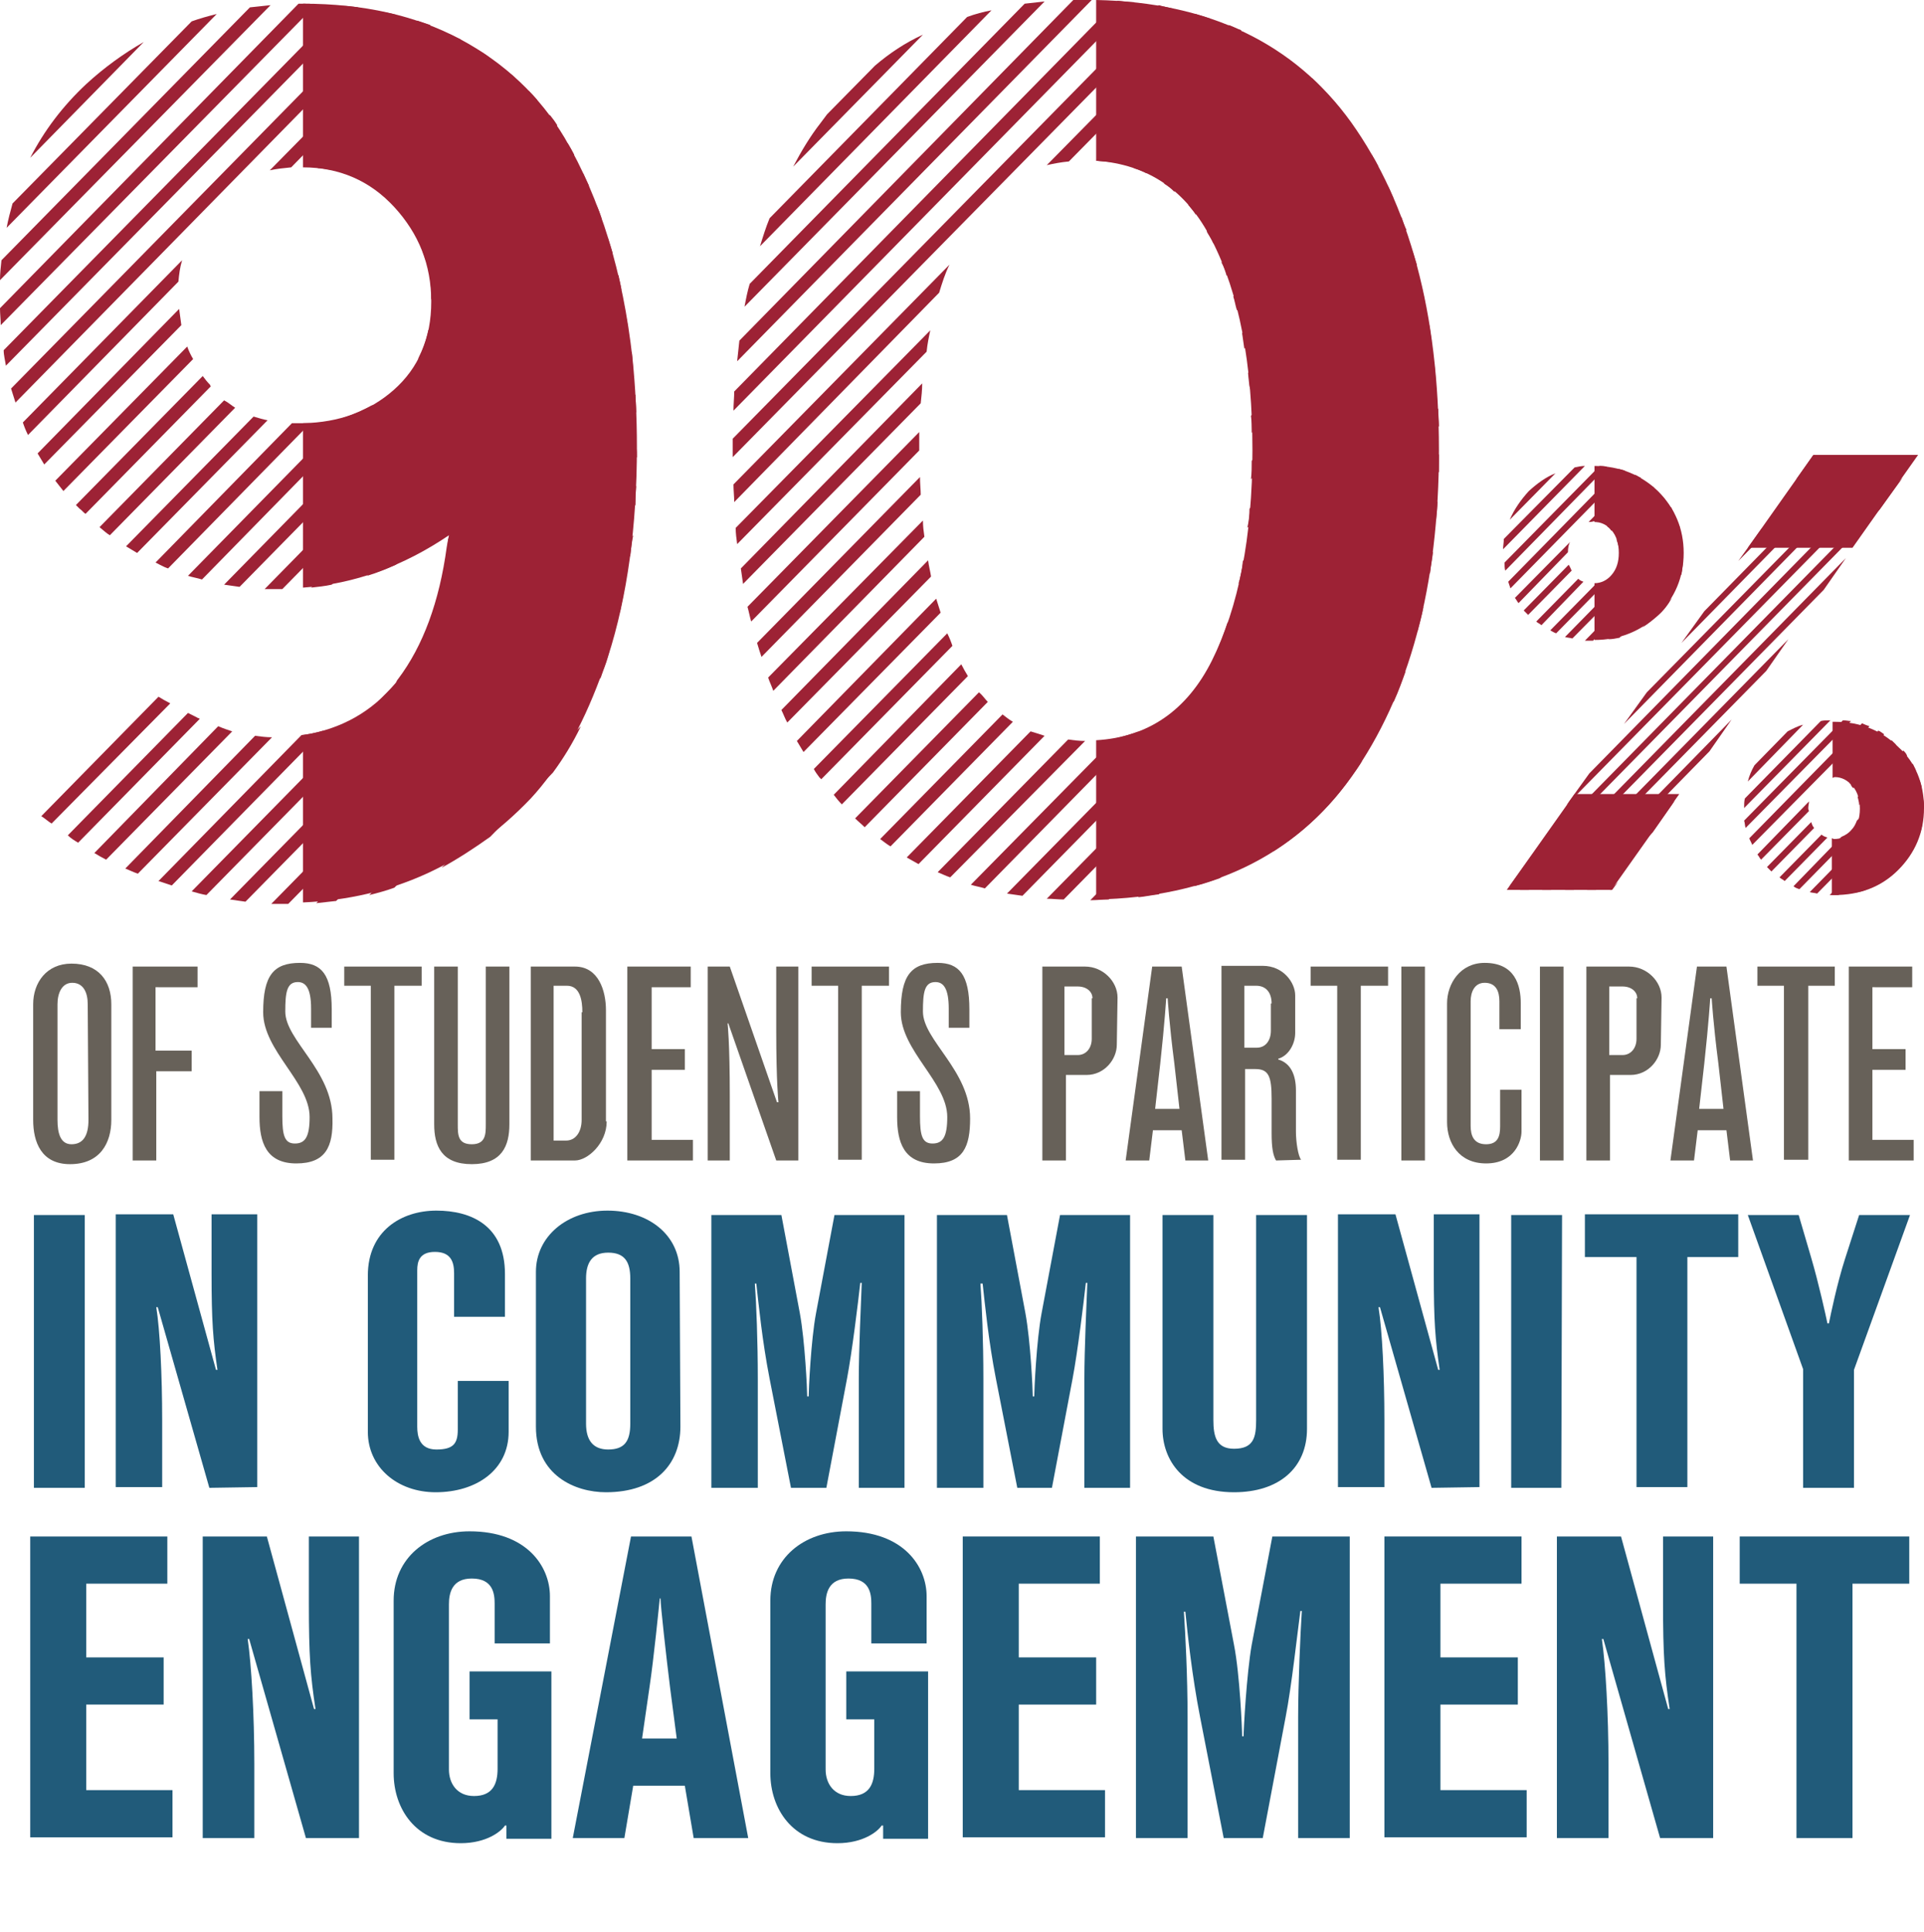 <?xml version="1.0" encoding="utf-8"?>
<!-- Generator: Adobe Illustrator 24.3.0, SVG Export Plug-In . SVG Version: 6.00 Build 0)  -->
<svg version="1.1" id="Isolation_Mode" xmlns="http://www.w3.org/2000/svg" xmlns:xlink="http://www.w3.org/1999/xlink" x="0px"
	 y="0px" viewBox="0 0 261 262" style="enable-background:new 0 0 261 262;" xml:space="preserve">
<style type="text/css">
	.st0{fill:#9D2235;}
	.st1{fill:#215B7A;}
	.st2{fill:#676159;}
</style>
<g>
	<path class="st0" d="M42.9,0.6L0.1,44.1c0-0.8-0.1-1.5-0.1-2.3L40.5,0.5c0.2,0,0.4,0,0.6,0C41.7,0.5,42.3,0.5,42.9,0.6z M36.7,0.7
		L0,38c0-0.9,0.1-1.8,0.2-2.7L33.9,1C34.8,0.9,35.7,0.8,36.7,0.7z M48.6,1L0.8,49.6c-0.1-0.7-0.3-1.4-0.3-2.1L46.4,0.8
		C47.1,0.8,47.8,0.9,48.6,1z M29.4,1.9l-28.5,29c0.2-1.1,0.5-2.2,0.8-3.3L26,2.9C27.1,2.5,28.2,2.2,29.4,1.9z M53.7,2L2.1,54.6
		c-0.2-0.6-0.4-1.3-0.6-1.9L51.7,1.6C52.4,1.7,53,1.8,53.7,2z M24.2,38.2L3.8,59c-0.3-0.6-0.5-1.1-0.7-1.7l21.6-22
		C24.4,36.3,24.3,37.2,24.2,38.2z M19.5,5.7L4.1,21.4c1.9-3.7,4.4-7,7.6-10C14.1,9.2,16.7,7.3,19.5,5.7z M24.6,44.1L6,63
		c-0.3-0.5-0.6-1-0.9-1.5l19.2-19.6C24.4,42.7,24.5,43.4,24.6,44.1z M23.1,95.4L7,111.7c-0.5-0.3-0.9-0.7-1.4-1l15.9-16.2
		C22,94.8,22.5,95.1,23.1,95.4z M26.2,48.7L8.6,66.6c-0.4-0.5-0.7-0.9-1.1-1.4L25.4,47C25.6,47.6,25.9,48.2,26.2,48.7z M27.1,97.5
		l-16.5,16.8c-0.5-0.3-1-0.6-1.4-1l16.3-16.6c0.4,0.2,0.8,0.4,1.2,0.6C26.8,97.4,27,97.4,27.1,97.5z M28.6,52.4l-17,17.3
		c-0.3-0.2-0.5-0.5-0.8-0.7c-0.2-0.2-0.3-0.3-0.5-0.5L27.5,51c0.3,0.4,0.6,0.8,1,1.2C28.5,52.3,28.6,52.4,28.6,52.4z M31.5,99.2
		l-17.1,17.4c-0.6-0.3-1.1-0.6-1.6-0.9l16.8-17.2C30.3,98.8,30.9,99,31.5,99.2z M31.9,55.3l-17,17.3c-0.5-0.3-0.9-0.7-1.4-1.1
		l16.9-17.2C31,54.6,31.4,55,31.9,55.3z M36.9,100l-18.2,18.5c-0.6-0.2-1.2-0.5-1.7-0.7l17.6-18C35.4,99.9,36.1,100,36.9,100z
		 M36.3,57L18.6,75c-0.5-0.3-1-0.6-1.5-0.9l17.3-17.6C35.1,56.7,35.7,56.9,36.3,57z M42.1,57.4L22.8,77.1c-0.6-0.2-1.1-0.5-1.7-0.8
		l18.5-18.9c0.3,0,0.6,0,0.9,0C41,57.4,41.6,57.4,42.1,57.4z M43.9,99.1l-20.6,21c-0.6-0.2-1.2-0.4-1.8-0.6l19.4-19.8
		C41.9,99.6,42.9,99.4,43.9,99.1z M50.6,54.9L27.4,78.6c-0.6-0.2-1.3-0.3-1.9-0.5l21-21.4C48,56.2,49.3,55.6,50.6,54.9z M86.4,62
		L28,121.4c-0.6-0.1-1.3-0.3-2-0.5l60.3-61.4c0,0.4,0,0.7,0,1.1C86.4,61.1,86.4,61.6,86.4,62z M81.6,29.6l-49.1,50
		c-0.7-0.1-1.4-0.2-2.1-0.3l50.5-51.5C81.2,28.4,81.4,29,81.6,29.6z M86.2,68.5l-52.9,53.8c-0.7-0.1-1.4-0.2-2.1-0.3l55.1-56.1
		C86.2,66.8,86.2,67.6,86.2,68.5z M83.1,34.3L38.3,79.9c-0.1,0-0.2,0-0.3,0c-0.7,0-1.4,0-2.1,0l46.6-47.5
		C82.7,33,82.9,33.6,83.1,34.3z M36.6,23.1l20-20.3c0.6,0.2,1.2,0.4,1.8,0.6L39.5,22.7C38.5,22.8,37.5,22.9,36.6,23.1z M85.5,75.4
		l-46.4,47.2H39c-0.8,0-1.5,0-2.2,0l49.1-50C85.7,73.5,85.6,74.5,85.5,75.4z M84.3,39.3L45,79.3c-0.9,0.2-1.9,0.3-2.8,0.4l41.7-42.4
		C84,37.9,84.2,38.6,84.3,39.3z M42.9,122.5l41.8-42.6C84.5,81,84.3,82,84.1,83l-38.5,39.2C44.7,122.3,43.8,122.4,42.9,122.5z
		 M43.1,22.8L60.9,4.6c0.5,0.2,1,0.5,1.5,0.7c0,0,0.1,0,0.1,0.1L45.2,23.1C44.5,23,43.8,22.8,43.1,22.8z M48,24L64.9,6.8
		c0.5,0.3,1,0.6,1.5,1l-16.8,17C49.1,24.5,48.5,24.3,48,24z M85.2,44.5L53.7,76.6c-1.3,0.6-2.6,1.1-3.9,1.5l35-35.7
		C85,43.1,85.1,43.8,85.2,44.5z M53.5,120.4c-1.1,0.4-2.2,0.7-3.4,1l32.6-33.2c-0.1,0.3-0.2,0.7-0.3,1c-0.3,0.9-0.6,1.8-0.9,2.7
		L53.5,120.4L53.5,120.4z M51.8,26.4l16.7-17c0.4,0.4,0.9,0.7,1.3,1.1L53,27.5C52.6,27.1,52.2,26.7,51.8,26.4z M54.8,29.5l16.9-17.2
		c0.4,0.4,0.8,0.8,1.2,1.3L55.8,31C55.5,30.5,55.1,30,54.8,29.5z M58.1,44.8l21-21.3c0.3,0.6,0.5,1.1,0.8,1.7L56.7,48.7
		C57.3,47.5,57.8,46.2,58.1,44.8z M57.1,33.4l17.5-17.8c0.4,0.5,0.7,0.9,1,1.4L57.7,35.2C57.5,34.6,57.3,34,57.1,33.4z M86.3,55.9
		L58.2,84.5c0.4-1.2,0.8-2.4,1.2-3.7l26.8-27.3C86.2,54.3,86.3,55.1,86.3,55.9z M58.4,38.3L77,19.4c0.3,0.5,0.6,1,0.9,1.6L58.5,40.6
		C58.5,39.9,58.5,39.1,58.4,38.3z M59.9,117.7l18.9-19.2c-1.1,2.3-2.4,4.4-3.8,6.3l-8.5,8.7C64.4,115,62.1,116.5,59.9,117.7z
		 M85.9,50.1L60.4,76c0.2-0.9,0.3-1.9,0.4-2.9l24.9-25.4C85.8,48.6,85.8,49.3,85.9,50.1z"/>
	<path class="st0" d="M159.2,1.2L99.4,62c0-0.3,0-0.7,0-1c0-0.5,0-1,0-1.5l57.8-58.8C157.8,0.9,158.5,1,159.2,1.2z M127.4,39.7
		L99.6,68.1c0-0.8-0.1-1.6-0.1-2.4l29.3-29.8C128.2,37.1,127.8,38.4,127.4,39.7z M153.9,0.3L99.5,55.7c0-0.9,0.1-1.8,0.1-2.6l52-53
		C152.4,0.2,153.1,0.3,153.9,0.3z M125.7,47.7L100,73.8c-0.1-0.7-0.2-1.5-0.2-2.2l26.4-26.8C126,45.7,125.8,46.7,125.7,47.7z
		 M148.1,0L100,49c0.1-0.9,0.2-1.9,0.3-2.8L145.6,0c0.6,0,1.1,0,1.6,0C147.6,0,147.8,0,148.1,0z M124.9,54.7l-24.1,24.5
		c-0.1-0.7-0.2-1.4-0.3-2.1L125.1,52C125.1,52.9,125,53.8,124.9,54.7z M141.7,0.2L101,41.6c0.2-1.1,0.4-2.1,0.7-3.1l37.3-38
		C139.9,0.4,140.8,0.3,141.7,0.2z M124.7,61.1l-22.8,23.2c-0.2-0.7-0.3-1.3-0.5-2l23.3-23.7C124.7,59.4,124.7,60.3,124.7,61.1z
		 M124.9,67.1l-21.6,22c-0.2-0.6-0.4-1.2-0.6-1.9l22.1-22.5C124.8,65.6,124.9,66.4,124.9,67.1z M134.5,1.4l-31.4,32
		c0.4-1.3,0.8-2.6,1.3-3.8l26.8-27.3C132.3,1.9,133.4,1.6,134.5,1.4z M125.4,72.8l-20.5,20.9c-0.2-0.6-0.5-1.2-0.7-1.8l21-21.3
		C125.2,71.4,125.3,72.1,125.4,72.8z M126.3,78.2L106.8,98c-0.3-0.5-0.5-1.1-0.8-1.7L125.9,76C126,76.8,126.2,77.5,126.3,78.2z
		 M125.2,4.7l-17.6,17.9c1.1-2.1,2.3-4.1,3.7-5.9c0.3-0.4,0.6-0.8,0.9-1.2l6.5-6.6C120.7,7.2,122.8,5.8,125.2,4.7z M127.6,83.1
		L109,102c-0.3-0.5-0.6-1-0.9-1.5L127,81.2C127.2,81.8,127.4,82.5,127.6,83.1z M129.2,87.6l-17.8,18.1c-0.1-0.1-0.1-0.2-0.2-0.2
		c-0.3-0.4-0.6-0.8-0.8-1.2l18.1-18.4C128.8,86.5,129,87,129.2,87.6z M131.3,91.7l-17.1,17.4c-0.4-0.4-0.8-0.9-1.1-1.3l17.3-17.7
		C130.7,90.7,131,91.2,131.3,91.7z M134,95.2l-16.7,17c-0.4-0.4-0.9-0.8-1.3-1.2l16.8-17.1C133.3,94.3,133.6,94.8,134,95.2z
		 M137.4,97.9l-16.6,16.9c-0.5-0.3-1-0.7-1.4-1L136,96.9C136.5,97.3,136.9,97.6,137.4,97.9z M141.7,99.8l-17.1,17.4
		c-0.5-0.3-1.1-0.6-1.6-0.9l16.8-17.1C140.5,99.4,141.1,99.6,141.7,99.8z M147.2,100.5L128.9,119c-0.6-0.2-1.2-0.5-1.7-0.7l17.7-18
		C145.6,100.4,146.4,100.5,147.2,100.5z M154.5,99.2l-20.9,21.3c-0.6-0.2-1.3-0.3-1.9-0.5l19.5-19.8
		C152.3,99.9,153.4,99.6,154.5,99.2z M195.2,64l-56.5,57.5c-0.7-0.1-1.4-0.2-2.1-0.3l58.6-59.6C195.2,62.4,195.2,63.2,195.2,64z
		 M142,22.4l20.2-20.5c0.6,0.2,1.3,0.4,1.9,0.6L145,21.9C143.9,22,142.9,22.2,142,22.4z M194.8,70.6L144.3,122
		c-0.8,0-1.5-0.1-2.3-0.1L195,68C195,68.8,194.9,69.7,194.8,70.6z M150.4,122c-0.8,0-1.6,0.1-2.5,0.1l46.5-47.3
		c-0.1,1-0.3,1.9-0.4,2.9L150.4,122z M148.7,21.8l18-18.4c0.6,0.2,1.1,0.5,1.7,0.7L150.9,22C150.2,21.9,149.4,21.9,148.7,21.8z
		 M153.8,22.8l17-17.3c0.5,0.3,1,0.6,1.5,0.9l-16.8,17.1C155,23.2,154.4,23,153.8,22.8z M154.4,121.7l38.7-39.4
		c-0.2,1.1-0.5,2.2-0.8,3.3l-35.1,35.7C156.3,121.4,155.4,121.6,154.4,121.7z M157.9,24.9l16.7-17c0.5,0.3,0.9,0.7,1.4,1.1l-16.7,17
		C158.8,25.5,158.4,25.2,157.9,24.9z M161.2,27.8L178,10.6c0.4,0.4,0.8,0.8,1.2,1.2l-17,17.3C161.9,28.6,161.5,28.2,161.2,27.8z
		 M162,120.2L190.7,91c-0.5,1.4-1,2.8-1.6,4.1l-23.6,24C164.4,119.5,163.2,119.9,162,120.2z M163.7,31.4L181,13.8
		c0.4,0.4,0.7,0.9,1.1,1.3L164.6,33c-0.1-0.1-0.1-0.3-0.2-0.4C164.2,32.2,163.9,31.8,163.7,31.4z M166.5,84.5l28.6-29.1
		c0,0.8,0.1,1.6,0.1,2.4l-30.3,30.9C165.5,87.3,166,86,166.5,84.5z M165.7,35.6l18-18.3c0.3,0.5,0.7,1,1,1.5l-18.3,18.6
		C166.2,36.7,166,36.1,165.7,35.6z M167.3,40.2L186.1,21c0.3,0.5,0.6,1,0.9,1.6l-19.2,19.5C167.6,41.5,167.5,40.8,167.3,40.2z
		 M168.6,76.1l26-26.5c0.1,0.7,0.1,1.5,0.2,2.3L168,79.2C168.3,78.2,168.5,77.2,168.6,76.1z M168.5,45.2l19.7-20.1
		c0.3,0.5,0.5,1.1,0.8,1.7l-20.2,20.5C168.7,46.6,168.6,45.9,168.5,45.2z M169.5,69l24.4-24.9c0.1,0.7,0.2,1.4,0.3,2.1l-25,25.4
		C169.4,70.8,169.5,69.9,169.5,69z M169.3,50.6l20.8-21.2c0.2,0.6,0.4,1.2,0.7,1.8l-21.2,21.6C169.4,52.1,169.4,51.3,169.3,50.6z
		 M169.7,56.4L191.6,34c0.2,0.6,0.4,1.3,0.6,1.9l-22.4,22.8C169.8,57.9,169.8,57.1,169.7,56.4z M169.8,62.5L192.9,39
		c0.1,0.7,0.3,1.3,0.4,2l-23.6,24C169.8,64.2,169.8,63.3,169.8,62.5z M172.7,115.5l12.1-12.3c-0.5,0.8-1,1.5-1.5,2.2
		C180.3,109.6,176.8,112.9,172.7,115.5z"/>
	<path class="st0" d="M215,63.2l-11.1,11.3c0-0.5,0.1-0.9,0.1-1.4l9.6-9.7C214.1,63.3,214.5,63.2,215,63.2z M218,63.3l-13.8,14.1
		c-0.1-0.3-0.1-0.7-0.1-1.1L217,63.2C217.2,63.2,217.6,63.2,218,63.3z M220.5,63.9l-15.6,15.9c-0.1-0.3-0.2-0.6-0.3-0.9l15-15.3
		C219.9,63.7,220.2,63.7,220.5,63.9z M255,69.1l-50.3,51.2l3.1-4.3l50.3-51.2L255,69.1z M211,64.2l-6.2,6.3c0.6-1.4,1.5-2.7,2.6-3.9
		C208.5,65.6,209.7,64.7,211,64.2z M212.7,74.9l-6.7,6.9c-0.2-0.2-0.3-0.5-0.5-0.7l7.5-7.6C212.8,73.8,212.7,74.3,212.7,74.9z
		 M207.4,120.7h-1.2l44.2-45l-3,4.3L207.4,120.7z M213.2,77.4l-5.9,6c-0.2-0.2-0.4-0.4-0.6-0.6l6.1-6.2
		C213,76.9,213.1,77.2,213.2,77.4z M214.8,78.9l-5.7,5.9c-0.2-0.2-0.5-0.3-0.7-0.5l5.7-5.8C214.3,78.7,214.5,78.8,214.8,78.9z
		 M209.2,120.7l33.4-34l-3,4.3l-29.2,29.7H209.2z M227.1,69.6l-16,16.3c-0.3-0.1-0.6-0.3-0.8-0.4l6.2-6.3c0.9-0.1,1.6-0.4,2.2-1.1
		c0.5-0.5,0.8-1.2,0.9-2l7.1-7.3C226.8,69,226.9,69.3,227.1,69.6z M213.5,120.7h-1.2l22.6-23.1l-3,4.3L213.5,120.7L213.5,120.7z
		 M227.9,71.8l-14.6,14.8c-0.3-0.1-0.7-0.1-1-0.2l15.2-15.5C227.8,71.2,227.9,71.5,227.9,71.8z M259.2,61.7l-46.7,47.5l3.1-4.3
		L258,61.7H259.2z M228.3,74.5l-12.2,12.4l0,0c-0.4,0-0.8,0-1.1,0l13.2-13.5C228.3,73.7,228.3,74.1,228.3,74.5z M216.5,120.7h-1.2
		l11.9-12.1l-3,4.3L216.5,120.7L216.5,120.7z M215.5,70.8l6.3-6.4c0.3,0.1,0.5,0.3,0.8,0.4l-5.9,6c-0.2,0-0.4-0.1-0.5-0.1
		C215.9,70.8,215.7,70.8,215.5,70.8z M218,71.4l5.7-5.8c0.2,0.2,0.4,0.4,0.7,0.5l-5.8,5.9C218.4,71.7,218.2,71.5,218,71.4z
		 M218.2,86.7l10.1-10.3c-0.1,0.5-0.1,1-0.2,1.5l-8.4,8.6C219.2,86.6,218.7,86.7,218.2,86.7z M218.4,120.7l1.1-1.1l-0.8,1.1H218.4z
		 M219.3,73.2l6-6.1c0.2,0.2,0.4,0.4,0.6,0.7l-6.3,6.4C219.5,73.8,219.4,73.5,219.3,73.2z M256.1,61.7l-35.8,36.5l3.1-4.3L255,61.8
		L256.1,61.7L256.1,61.7z M222.8,85.1l4-4c-0.5,0.9-1.1,1.7-1.9,2.4C224.2,84.1,223.6,84.6,222.8,85.1z M253.1,61.7l-25,25.5
		l3.1-4.3l20.7-21.1L253.1,61.7L253.1,61.7z M250,61.7l-14.2,14.4l3.1-4.3l9.9-10.1C248.8,61.7,250,61.7,250,61.7z M248.3,97.7
		l-11.7,11.9v-0.1c0-0.4,0-0.8,0.1-1.2L247,97.8C247.4,97.7,247.8,97.7,248.3,97.7z M251.1,97.8l-14.3,14.5c-0.1-0.3-0.1-0.7-0.2-1
		L250,97.7C250.4,97.7,250.8,97.8,251.1,97.8z M244.6,98.3l-7.5,7.7c0.2-0.8,0.5-1.5,0.9-2.2l4.5-4.6
		C243.1,98.9,243.8,98.5,244.6,98.3z M253.6,98.5l-15.9,16.1c-0.1-0.3-0.3-0.6-0.4-0.9l15.3-15.6C253,98.3,253.3,98.4,253.6,98.5z
		 M245.4,110l-6.5,6.6c-0.2-0.2-0.3-0.5-0.5-0.7l7-7.2c0,0.3-0.1,0.6-0.1,0.9C245.3,109.7,245.3,109.8,245.4,110z M246.1,112.3
		l-5.8,5.9c-0.1-0.1-0.2-0.2-0.3-0.3c-0.1-0.1-0.2-0.2-0.3-0.3l6-6.1C245.8,111.8,245.9,112.1,246.1,112.3z M247.9,113.6l-5.8,5.9
		c-0.2-0.2-0.5-0.3-0.7-0.5l5.7-5.8C247.3,113.4,247.6,113.5,247.9,113.6z M259.9,104.5l-15.8,16.1c-0.3-0.1-0.6-0.2-0.8-0.4
		l6.5-6.7c0.5-0.2,1-0.5,1.4-1c0.3-0.3,0.5-0.7,0.7-1.2l7.6-7.7C259.6,103.9,259.8,104.2,259.9,104.5z M247,61.7l-3.4,3.4l2.4-3.4
		C246,61.7,247,61.7,247,61.7z M260.7,106.8l-14.2,14.4c-0.3-0.1-0.7-0.1-1-0.2l14.9-15.2C260.5,106.1,260.6,106.4,260.7,106.8z
		 M261,109.6l-11.6,11.8c-0.2,0-0.4,0-0.6,0c-0.2,0-0.4,0-0.6,0l12.7-13C261,108.8,261,109.2,261,109.6L261,109.6z M248.8,105.3
		l6-6.2c0.3,0.1,0.5,0.3,0.8,0.5l-5.8,5.9C249.5,105.3,249.1,105.3,248.8,105.3L248.8,105.3z M250.9,106.2l5.7-5.8
		c0.2,0.2,0.4,0.4,0.6,0.6l-5.8,5.9c-0.1-0.1-0.2-0.2-0.3-0.4C251.1,106.4,251,106.3,250.9,106.2z M251.5,121.1l9.3-9.5
		c-0.1,0.6-0.2,1.1-0.4,1.6l-7.3,7.5C252.6,120.9,252.1,121,251.5,121.1z M252,108.1l6.2-6.3c0.2,0.2,0.4,0.4,0.5,0.7l-6.5,6.7
		C252.2,108.8,252.1,108.5,252,108.1z"/>
</g>
<g>
	<path class="st0" d="M86.4,60.6c0,10.8-1.3,20.3-3.9,28.4c-0.3,1.1-0.7,2-1.1,3c-2.5,6.7-5.6,12.2-9.4,16.3
		c-8.5,8.9-18.9,13.6-30.9,14.1V99.7c5.2-0.8,9.4-3.2,12.6-7.1c0.1-0.2,0.2-0.4,0.3-0.5c3.4-4.5,5.6-10.5,6.6-17.9
		c0.1-0.6,0.2-1.1,0.3-1.6c-6.2,4.2-12.8,6.6-19.8,7.1V57.4c4.9-0.1,9-1.6,12.3-4.5c3.4-3,5.1-7,5.1-12s-1.7-9.2-5-12.8
		s-7.5-5.4-12.4-5.4l0,0V0.5l0,0c8.2,0,15.3,1.6,21.3,4.8S73.2,13,76.6,18.7c4.9,8.4,7.9,18.3,9.2,29.9
		C86.2,52.5,86.4,56.5,86.4,60.6z"/>
	<path class="st0" d="M195.2,61c0,18.5-4,33.3-11.9,44.4c-7.7,10.8-19.3,16.3-34.6,16.6v-21.6c7-0.4,12.3-4,15.7-10.8
		c3.6-7.2,5.5-16.7,5.5-28.5s-1.8-21.3-5.5-28.5c-3.4-6.8-8.7-10.3-15.7-10.8V0c15.3,0.3,26.9,5.9,34.6,16.6
		C191.2,27.7,195.2,42.5,195.2,61z"/>
	<path class="st0" d="M213.6,107.7h14.2l-9.2,13h-14.2L213.6,107.7z M216.3,70.8v-7.6c3.4,0,6.3,1.2,8.6,3.4
		c2.3,2.3,3.5,5.1,3.5,8.4s-1.2,6.1-3.5,8.4c-2.3,2.2-5.2,3.4-8.6,3.4v-7.7c0.9,0,1.7-0.4,2.3-1.1c0.7-0.8,1-1.8,1-3s-0.3-2.3-1-3.1
		C218,71.2,217.2,70.8,216.3,70.8z M251.3,74.3h-14.2l8.9-12.6h14.2L251.3,74.3z M261,109.6c0,3.3-1.2,6.1-3.5,8.4
		c-2.3,2.3-5.2,3.4-8.7,3.4c-0.1,0-0.2,0-0.3,0v-7.7c0.1,0,0.2,0.1,0.3,0.1c1,0,1.8-0.4,2.5-1.1c0.7-0.8,1-1.8,1-3s-0.3-2.3-1-3.1
		c-0.7-0.8-1.5-1.2-2.4-1.2c-0.1,0-0.2,0.1-0.3,0.1v-7.6c0.1,0,0.2,0,0.3,0c3.5,0,6.4,1.2,8.7,3.5C259.8,103.4,261,106.2,261,109.6z
		"/>
</g>
<g>
	<path class="st1" d="M11.5,201.8H4.6v-37h6.9V201.8z"/>
	<path class="st1" d="M28.4,201.8l-7-24.5h-0.2c0.5,3.1,0.8,9.3,0.8,15.3v9.1h-6.3v-37h7.8l5.8,21.1h0.2c-0.6-4.1-0.8-6.6-0.8-13
		v-8.1h6.2v37L28.4,201.8L28.4,201.8z"/>
	<path class="st1" d="M61.6,178.5v-5.8c0-1.5-0.4-2.9-2.6-2.9c-2.1,0-2.4,1.3-2.4,2.5v21.2c0,1.3,0.3,3.1,2.6,3.1s2.9-0.8,2.9-2.7
		v-6.6H69v6.9c0,5.2-4.4,8.2-9.9,8.2c-5.2,0-9.2-3.4-9.2-8.2V173c0-6,4.5-8.8,9.3-8.8c4.7,0,9.3,2,9.3,8.6v5.8h-6.9V178.5z"/>
	<path class="st1" d="M92.3,193.5c0,5.1-3.4,8.9-10.1,8.9c-4.2,0-9.5-2.3-9.5-8.9v-21c0-4.8,4.2-8.3,9.7-8.3c5.6,0,9.8,3.3,9.8,8.3
		L92.3,193.5L92.3,193.5z M85.5,173.4c0-2.3-0.8-3.5-3-3.5s-3,1.4-3,3.5v19.7c0,2.3,1,3.5,3,3.5c2.2,0,3-1.1,3-3.5V173.4z"/>
	<path class="st1" d="M116.5,201.8V187c0-4,0.3-10.3,0.4-13h-0.2c-0.3,2.7-1.1,9.3-1.8,13l-2.8,14.8h-4.8l-2.9-14.8
		c-1-5.1-1.5-10.2-1.8-12.9h-0.2c0.2,2.6,0.4,7.9,0.4,12.9v14.8h-6.3v-37h9.5l2.5,13.3c0.7,3.8,1,10.4,1,11.3h0.2
		c0-0.8,0.3-7.6,1-11.3l2.5-13.3h9.5v37H116.5z"/>
	<path class="st1" d="M147.1,201.8V187c0-4,0.3-10.3,0.4-13h-0.2c-0.3,2.7-1.1,9.3-1.8,13l-2.8,14.8H138l-2.9-14.8
		c-1-5.1-1.5-10.2-1.8-12.9H133c0.2,2.6,0.4,7.9,0.4,12.9v14.8h-6.3v-37h9.5l2.5,13.3c0.7,3.8,1,10.4,1,11.3h0.2
		c0-0.8,0.3-7.6,1-11.3l2.5-13.3h9.5v37H147.1z"/>
	<path class="st1" d="M177.3,193.8c0,5.3-3.8,8.6-9.9,8.6c-7,0-9.7-4.5-9.7-8.6v-29h6.9v27.8c0,2.2,0.4,3.9,2.8,3.9
		c2.7,0,3-1.6,3-3.9v-27.8h6.9V193.8z"/>
	<path class="st1" d="M194.2,201.8l-7-24.5H187c0.5,3.1,0.8,9.3,0.8,15.3v9.1h-6.3v-37h7.8l5.8,21.1h0.2c-0.6-4.1-0.8-6.6-0.8-13
		v-8.1h6.2v37L194.2,201.8L194.2,201.8z"/>
	<path class="st1" d="M211.8,201.8H205v-37h6.9L211.8,201.8L211.8,201.8z"/>
	<path class="st1" d="M228.9,170.5v31.2H222v-31.2h-7v-5.8h20.8v5.8H228.9z"/>
	<path class="st1" d="M251.5,185.8v16h-6.9v-16.1l-7.5-20.9h6.9l1.7,5.8c1,3.4,2,7.9,2.2,8.9h0.2c0.2-1,1.1-5.4,2.2-8.8l1.9-5.9h6.9
		L251.5,185.8z"/>
</g>
<g>
	<path class="st1" d="M4.1,249.3v-40.9h18.6v6.4h-11v10h10.5v6.4H11.7v11.6h11.7v6.4H4.1V249.3z"/>
	<path class="st1" d="M41.5,249.3l-7.7-27h-0.2c0.5,3.4,0.9,10.3,0.9,16.9v10.1h-7v-40.9h8.7l6.4,23.4h0.2
		c-0.7-4.6-0.9-7.2-0.9-14.4v-9h6.8v40.9H41.5z"/>
	<path class="st1" d="M68.7,249.3v-1.7h-0.2c-0.5,0.8-2.5,2.4-6,2.4c-6.1,0-9.1-4.7-9.1-9.5v-23.4c0-5.8,4.6-9.4,10.3-9.4
		c7.8,0,10.9,4.8,10.9,8.8v6.4h-7.5v-5.4c0-1.3-0.2-3.4-3.1-3.4c-2.7,0-3.1,2-3.1,3.5V240c0,1.9,1.1,3.6,3.4,3.6
		c2.5,0,3.2-1.6,3.2-3.7v-6.7h-3.8v-6.5h11.1v22.7h-6.1V249.3z"/>
	<path class="st1" d="M94.1,249.3l-1.2-7.1h-7l-1.2,7.1h-7l7.9-40.9h8.2l7.7,40.9H94.1z M90.9,228.9c-0.5-4-1.3-11.2-1.3-12.1h-0.1
		c-0.1,1-0.8,8.1-1.4,12.1l-1,6.9h4.7L90.9,228.9z"/>
	<path class="st1" d="M119.8,249.3v-1.7h-0.2c-0.5,0.8-2.5,2.4-6,2.4c-6.1,0-9.1-4.7-9.1-9.5v-23.4c0-5.8,4.6-9.4,10.3-9.4
		c7.8,0,10.9,4.8,10.9,8.8v6.4h-7.5v-5.4c0-1.3-0.2-3.4-3.1-3.4c-2.7,0-3.1,2-3.1,3.5V240c0,1.9,1.1,3.6,3.4,3.6
		c2.5,0,3.2-1.6,3.2-3.7v-6.7h-3.8v-6.5h11.1v22.7h-6.1V249.3z"/>
	<path class="st1" d="M130.6,249.3v-40.9h18.6v6.4h-11v10h10.5v6.4h-10.5v11.6h11.7v6.4h-19.3V249.3z"/>
	<path class="st1" d="M176.1,249.3v-16.4c0-4.4,0.3-11.4,0.5-14.4h-0.2c-0.4,3-1.2,10.3-2,14.4l-3.1,16.4H166l-3.2-16.4
		c-1.1-5.6-1.7-11.3-2-14.3h-0.2c0.2,2.9,0.5,8.8,0.5,14.3v16.4h-7v-40.9h10.5l2.8,14.7c0.8,4.1,1.1,11.5,1.1,12.4h0.2
		c0-0.9,0.4-8.4,1.1-12.4l2.8-14.7h10.5v40.9H176.1z"/>
	<path class="st1" d="M187.8,249.3v-40.9h18.6v6.4h-11v10h10.5v6.4h-10.5v11.6h11.7v6.4h-19.3V249.3z"/>
	<path class="st1" d="M225.2,249.3l-7.7-27h-0.2c0.5,3.4,0.9,10.3,0.9,16.9v10.1h-7v-40.9h8.7l6.4,23.4h0.2
		c-0.7-4.6-0.9-7.2-0.9-14.4v-9h6.8v40.9H225.2z"/>
	<path class="st1" d="M251.3,214.8v34.5h-7.6v-34.5H236v-6.4h23v6.4L251.3,214.8L251.3,214.8z"/>
</g>
<g>
	<path class="st2" d="M15.1,151.9c0,3.1-1.5,6-5.6,6c-3.9,0-5-3-5-6v-15.7c0-2.9,1.8-5.5,5.2-5.5c3.7,0,5.4,2.4,5.4,5.5V151.9z
		 M11.9,136.2c0-1.6-0.6-2.9-2.1-2.9c-1.4,0-2,1.4-2,2.9v15.7c0,1.8,0.4,3.3,1.9,3.3c1.6,0,2.3-1.2,2.3-3.3L11.9,136.2L11.9,136.2z"
		/>
	<path class="st2" d="M21.1,133.9v8.6H26v2.8h-4.8v12.1H18v-26.3h8.8v2.8L21.1,133.9L21.1,133.9z"/>
	<path class="st2" d="M40.2,157.8c-4.1,0-5-2.9-5-6.3V148h3.1v3.4c0,2.6,0.3,3.7,1.7,3.7s2-0.9,2-3.6c0-4.7-6.3-9-6.3-14.2
		c0-5,1.4-6.7,5-6.7c2.9,0,4.3,1.6,4.3,6.3v2.5h-2.8v-2.6c0-2.7-0.7-3.6-1.8-3.6c-1.5,0-1.7,1.4-1.7,4c0,3.9,6.4,8,6.4,14.5
		C45.2,155.5,44.2,157.8,40.2,157.8z"/>
	<path class="st2" d="M53.5,133.7v23.6h-3.2v-23.6h-3.6v-2.6h10.5v2.6H53.5z"/>
	<path class="st2" d="M69.1,152.5c0,2.9-1,5.4-5.1,5.4s-5.1-2.5-5.1-5.4v-21.4h3.2v21.4c0,1.4,0,2.7,1.9,2.7c1.9,0,1.9-1.4,1.9-2.7
		v-21.4h3.2V152.5z"/>
	<path class="st2" d="M82.3,152.1c0,3-2.6,5.3-4.3,5.3h-6v-26.3h6c3.2,0,4.2,3.3,4.2,5.9v15.1H82.3z M79,137.3
		c0-1.6-0.3-3.6-2.1-3.6h-1.8v21h1.7c1.3,0,2.1-1.2,2.1-2.8v-14.6H79z"/>
	<path class="st2" d="M85.1,157.4v-26.3h8.6v2.8h-5.3v8.4h4.5v2.8h-4.5v9.5H94v2.8H85.1z"/>
	<path class="st2" d="M105.3,157.4l-6.5-18.6h-0.1c0,0,0.3,2.5,0.3,9.9v8.7h-3v-26.3h3l6.4,18.4h0.2c0,0-0.3-2.6-0.3-9.8v-8.6h3
		v26.3L105.3,157.4L105.3,157.4z"/>
	<path class="st2" d="M116.9,133.7v23.6h-3.2v-23.6h-3.6v-2.6h10.5v2.6H116.9z"/>
	<path class="st2" d="M126.7,157.8c-4.1,0-5-2.9-5-6.3V148h3.1v3.4c0,2.6,0.3,3.7,1.7,3.7c1.4,0,2-0.9,2-3.6c0-4.7-6.3-9-6.3-14.2
		c0-5,1.4-6.7,5-6.7c2.9,0,4.3,1.6,4.3,6.3v2.5h-2.8v-2.6c0-2.7-0.7-3.6-1.8-3.6c-1.5,0-1.7,1.4-1.7,4c0,3.9,6.4,8,6.4,14.5
		C131.6,155.5,130.7,157.8,126.7,157.8z"/>
	<path class="st2" d="M151.5,141.7c0,2-1.7,4.1-4.1,4.1h-2.8v11.6h-3.2v-26.3h5.8c2.4,0,4.4,2,4.4,4.2L151.5,141.7L151.5,141.7z
		 M148.2,135.4c0-0.9-0.8-1.6-2-1.6h-1.8v9.3h1.8c1.1,0,1.9-0.9,1.9-2.2v-5.5H148.2z"/>
	<path class="st2" d="M160.8,157.4l-0.5-4.1h-3.9l-0.5,4.1h-3.2l3.6-26.3h4l3.6,26.3H160.8z M159.3,144.2c-0.7-5.4-0.9-8.8-0.9-8.8
		h-0.2c0,0-0.2,3.3-0.8,8.8l-0.7,6.2h3.3L159.3,144.2z"/>
	<path class="st2" d="M173.1,157.4c-0.4-0.7-0.6-1.7-0.6-3.7V149c0-3-0.4-4-2.2-4h-1.4v12.3h-3.2V131h5.6c2.8,0,4.4,2.3,4.4,4v5.1
		c0,1.5-0.9,3.1-2.3,3.5v0.1c1.7,0.5,2.4,2.1,2.4,4.2v5.6c0,1.4,0.3,3.3,0.7,3.8L173.1,157.4L173.1,157.4z M172.5,136.1
		c0-1.4-0.7-2.4-2.1-2.4h-1.6v8.4h1.7c1.2,0,1.9-1,1.9-2.3v-3.7H172.5z"/>
	<path class="st2" d="M184.6,133.7v23.6h-3.2v-23.6h-3.6v-2.6h10.5v2.6H184.6z"/>
	<path class="st2" d="M190.1,157.4v-26.3h3.2v26.3H190.1z"/>
	<path class="st2" d="M203.4,139.7v-3.9c0-1.4-0.5-2.5-2-2.5c-1.4,0-1.9,1.3-1.9,2.5v16.9c0,1.3,0.4,2.5,2.1,2.5
		c1.6,0,1.9-1.1,1.9-2.4v-5h2.9v5.7c0,1.2-0.9,4.3-4.8,4.3c-3.7,0-5.3-2.8-5.3-5.6v-16.1c0-2.7,1.8-5.5,5.1-5.5c4.1,0,4.9,3,4.9,5.5
		v3.5h-2.9V139.7z"/>
	<path class="st2" d="M208.9,157.4v-26.3h3.2v26.3H208.9z"/>
	<path class="st2" d="M225.3,141.7c0,2-1.7,4.1-4.1,4.1h-2.8v11.6h-3.2v-26.3h5.8c2.4,0,4.4,2,4.4,4.2L225.3,141.7L225.3,141.7z
		 M222.1,135.4c0-0.9-0.8-1.6-2-1.6h-1.8v9.3h1.8c1.1,0,1.9-0.9,1.9-2.2v-5.5H222.1z"/>
	<path class="st2" d="M234.7,157.4l-0.5-4.1h-3.9l-0.5,4.1h-3.2l3.6-26.3h4l3.6,26.3H234.7z M233.1,144.2c-0.7-5.4-0.9-8.8-0.9-8.8
		H232c0,0-0.2,3.3-0.8,8.8l-0.7,6.2h3.3L233.1,144.2z"/>
	<path class="st2" d="M245.3,133.7v23.6H242v-23.6h-3.6v-2.6h10.5v2.6H245.3z"/>
	<path class="st2" d="M250.8,157.4v-26.3h8.6v2.8H254v8.4h4.5v2.8H254v9.5h5.6v2.8H250.8z"/>
</g>
</svg>
